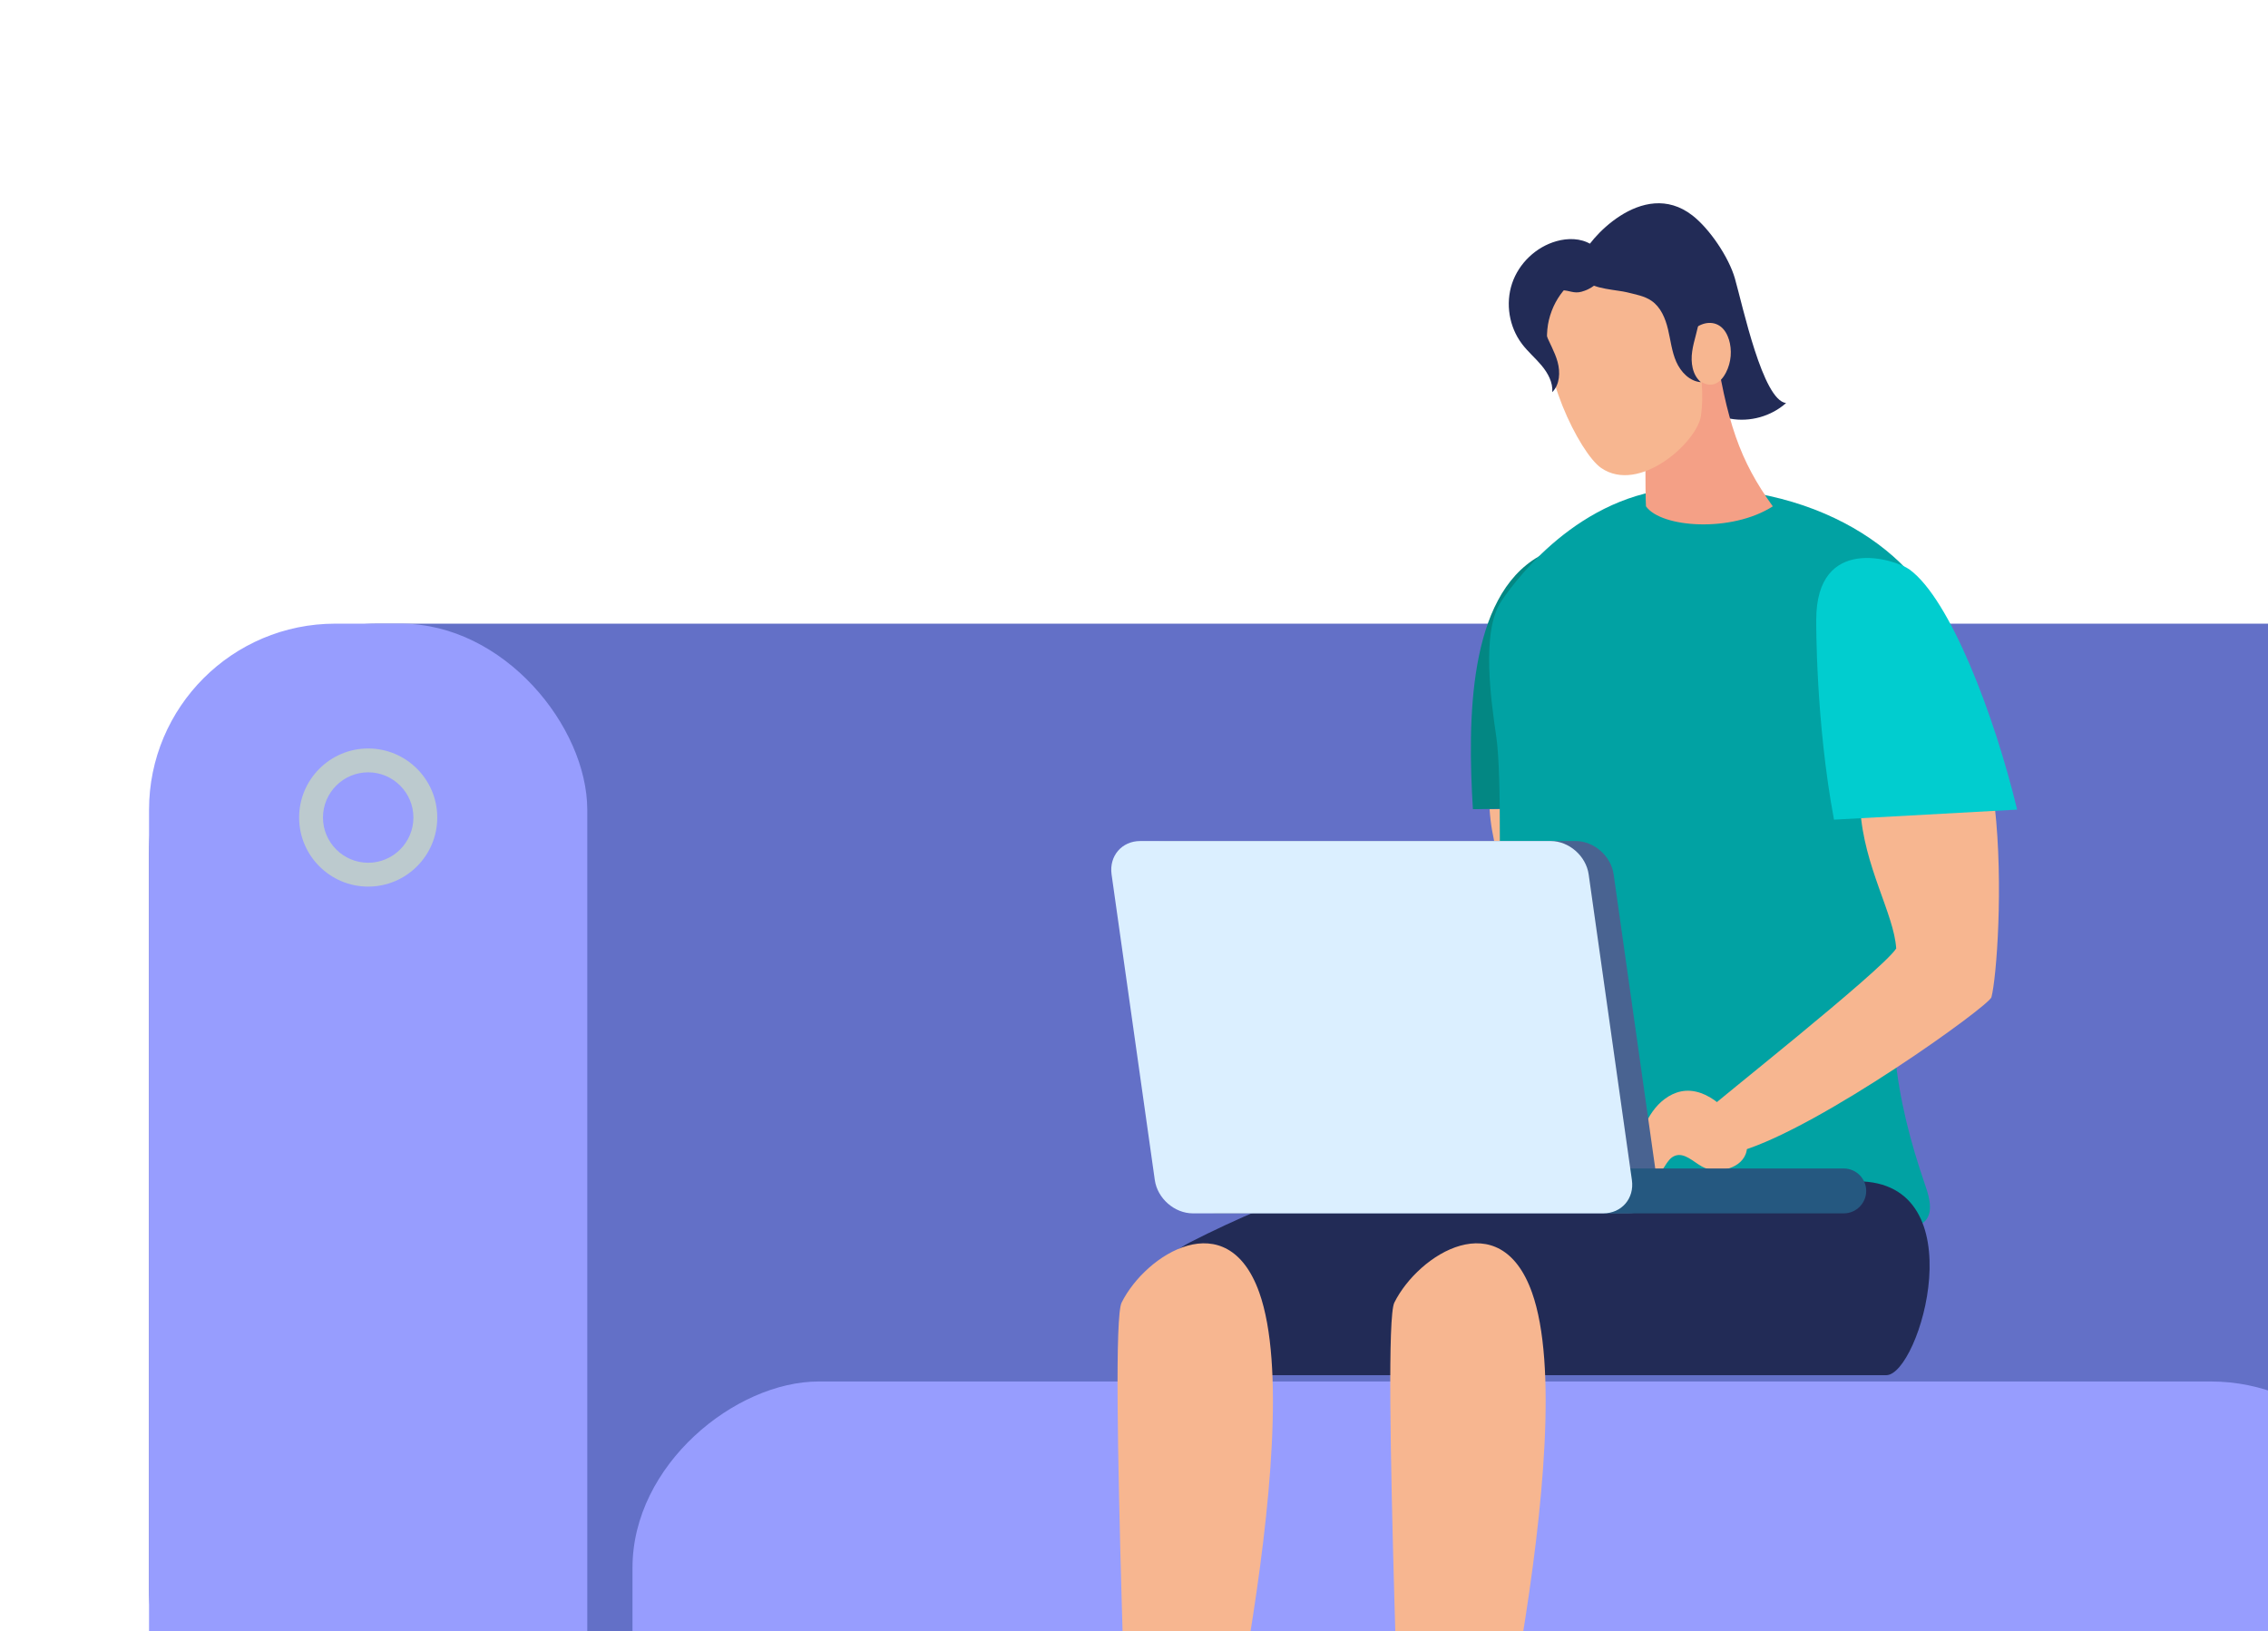 <?xml version="1.0" encoding="UTF-8"?><svg id="_イヤー_1" xmlns="http://www.w3.org/2000/svg" viewBox="0 0 320.5 230.5"><defs><style>.cls-1{fill:#f4a086;}.cls-2{fill:#f7b690;}.cls-3{fill:#01cdcf;}.cls-4{fill:#01a2a3;}.cls-5{fill:#038783;}.cls-6{fill:#979dfe;}.cls-7{fill:#bccace;}.cls-8{fill:#dbefff;}.cls-9{fill:#6370c7;}.cls-10{fill:#496391;}.cls-11{fill:#255880;}.cls-12{fill:#222b56;fill-rule:evenodd;}</style></defs><g><rect class="cls-9" x="21.06" y="88.14" width="385.99" height="169.02" rx="32.39" ry="32.39"/><rect class="cls-6" x="21.06" y="88.14" width="61.93" height="169.02" rx="26.32" ry="26.32"/><rect class="cls-6" x="183.1" y="101.52" width="61.93" height="249.36" rx="26.32" ry="26.32" transform="translate(440.26 12.14) rotate(90)"/><path class="cls-7" d="M265.4,188.18c-.93,0-1.68-.75-1.68-1.68V95.34c0-.93,.75-1.68,1.68-1.68s1.68,.75,1.68,1.68v91.15c0,.93-.75,1.68-1.68,1.68Z"/><path class="cls-7" d="M52.03,125.3c-5.38,0-9.76-4.38-9.76-9.76s4.38-9.76,9.76-9.76,9.76,4.38,9.76,9.76-4.38,9.76-9.76,9.76Zm0-16.15c-3.52,0-6.39,2.87-6.39,6.39s2.87,6.39,6.39,6.39,6.39-2.87,6.39-6.39-2.87-6.39-6.39-6.39Z"/></g><g><path class="cls-12" d="M223.91,160.08c-11.61,.1-23.94,3.07-35.42,6.93-6.89,2.32-13.7,5.18-20.36,8.58-2.68,1.37-5.99,4.51-6.72,7.7-.32,1.41-.96,11.06,2.5,11.06h64.09c4.73,0,13.16-34.42-4.09-34.27Z"/><path class="cls-2" d="M177.95,182.66c-4.51-12.66-16.02-5.45-19.45,1.43-1.91,3.82,1.6,80.31,.98,84,3.07,1.01,6.46,1.29,9.82,.8,.39-3.95,15.92-65.85,8.65-86.23Z"/><g><path class="cls-2" d="M229.5,114.01l-19,.35c.49,8.08,4.78,14.85,5.07,19.69-2.09,3.2-26.43,22.4-26.56,22.76-.75,1.96,2.75,4.88,4.59,5.87,11.28-3.36,35.11-20.52,35.43-21.75,.73-2.82,1.71-15.84,.47-26.93Z"/><path class="cls-5" d="M222.58,84.17c-.65-.63-2.83-6.83-5.09-5.55-10.05,5.72-10.11,23.18-9.35,35.74l22.84-.35c-1.37-12.25-4-25.58-8.41-29.84Z"/><path class="cls-2" d="M190.96,156.35c-1.42-1.29-3.24-2.32-5.16-2.19-1.69,.11-3.22,1.14-4.29,2.45-1.07,1.31-1.74,2.91-2.31,4.5-.41,1.13-.79,2.35-.49,3.51,.3,1.16,1.57,2.15,2.69,1.72,1.33-.51,1.58-2.51,2.91-3,1.34-.49,2.57,.84,3.82,1.53,1.89,1.04,5.26,.47,6.15-1.72,.98-2.42-1.71-5.33-3.32-6.8Z"/></g><path class="cls-4" d="M212.13,85.02c-2.86,4.24-1.39,14.24-.68,19.14,1.53,10.48-.92,63.28-1.07,64.93s.57,3.49,2.24,4.24c.98,.44,2.12,.44,3.21,.43,14.77-.1,38.15-.19,52.91-.29,.98,0,2.03-.03,2.83-.53,1.77-1.11,1.16-3.51,.52-5.35-4.26-12.3-6.36-24.75-2.5-37.15,3.84-12.31,7.93-27.05,5.49-39.86-1.86-9.76-14.94-21.65-36.06-21.65-14.82,0-24.34,12.28-26.91,16.09Z"/><path class="cls-12" d="M210.58,165.46c-3.48,12.55,14.86,23.53,45.77,23.53,3.82,0,7.9-.33,10.98-2.5,6.05-4.26,2.06-10.92-.22-16.32l-56.53-4.71Z"/><g><path class="cls-12" d="M223.55,36.33c.66-2.21,8.54-11.34,15.59-5.9,2.45,1.89,5.16,5.92,6.02,8.9,1.13,3.95,3.94,17.27,7.24,17.63-2.11,1.88-5.11,2.72-7.89,2.21-2.78-.51-5.29-2.36-6.59-4.87-1.47-2.84-1.52-6.46-3.78-8.72-1.36-1.37-3.29-1.98-5.13-2.54-1.49-.45-3.68-.65-4.68-1.9-1.02-1.28-1.23-3.29-.77-4.81Z"/><path class="cls-12" d="M216.86,45.82c-.48-1.28-.76-2.71-.3-4,.73-2.06,3.11-3.08,5.29-3.19,1.18-.06,2.55,.19,3.12,1.22,.47,.87,.19,1.94-.15,2.86-.79,2.14-1.88,5.27-3.57,6.87-2.09,1.97-3.82-2.25-4.38-3.76Z"/><path class="cls-1" d="M233.11,54.12c1.45-6.39,6.28-7.88,9.09-6.35,1.8,11.95,3.64,17.27,8.32,23.79-5.83,3.74-15.77,3.04-17.92,0-.09-.96-.24-14.14,.51-17.44Z"/><path class="cls-2" d="M234.67,39.54c-5.46-4.43-14.03-1.6-15.79,5.69-1.61,6.67,4.3,18.77,7.38,20.9,5.38,3.72,13.55-3.6,14.11-7.37,.81-5.52-1.1-15.5-5.7-19.22Z"/><path class="cls-12" d="M218.36,46.97c.54,1.41,1.35,2.72,1.75,4.18,.4,1.46,.31,3.19-.75,4.27,.1-1.38-.62-2.69-1.5-3.75-.88-1.06-1.95-1.96-2.78-3.06-1.82-2.4-2.36-5.7-1.4-8.56,.96-2.85,3.39-5.16,6.28-5.97,1.6-.45,3.4-.43,4.82,.42,1.42,.86,2.3,2.69,1.74,4.25-.46,1.27-1.77,2.14-3.04,2.48-1.07,.29-1.72-.2-2.73-.21-3.18-.03-3.21,3.82-2.39,5.95Z"/><path class="cls-2" d="M244.31,47.94c.48,1.54,.34,3.26-.4,4.7-2.1,4.1-5.97-.01-5.94-3.1,.04-3.68,5.02-5.78,6.33-1.6Z"/><path class="cls-12" d="M224.3,39.73c.61,1.07,4.43,1.27,5.62,1.58,1.19,.31,2.45,.5,3.46,1.2,1.31,.9,1.96,2.48,2.33,4.02,.37,1.54,.53,3.15,1.17,4.6,.64,1.45,1.9,2.77,3.48,2.88-1.21-1.01-1.46-2.79-1.23-4.35,.22-1.56,.83-3.05,1-4.62,.33-3.01-1.08-6.14-3.54-7.89-1.76-1.24-5.56-2.75-7.68-2.46-1.76,.24-5.99,2.63-4.61,5.04Z"/></g><g><path class="cls-2" d="M281.89,114.01l-19,.35c.49,8.08,4.78,14.85,5.07,19.69-2.09,3.2-26.43,22.4-26.56,22.76-.75,1.96,2.75,4.88,4.59,5.87,11.28-3.36,35.11-20.52,35.43-21.75,.73-2.82,1.71-15.84,.47-26.93Z"/><path class="cls-3" d="M269.85,80.49c-1.95-1.43-13.19-5.06-13.19,7.13,0,0-.11,14.23,2.51,28.22l25.88-1.42c-3.27-13.55-9.51-29.76-15.19-33.92Z"/><path class="cls-2" d="M243.35,156.35c-1.42-1.29-3.24-2.32-5.16-2.19-1.69,.11-3.22,1.14-4.29,2.45-1.07,1.31-1.74,2.91-2.31,4.5-.41,1.13-.79,2.35-.49,3.51s1.57,2.15,2.69,1.72c1.33-.51,1.58-2.51,2.91-3,1.34-.49,2.57,.84,3.82,1.53,1.89,1.04,5.26,.47,6.15-1.72,.98-2.42-1.71-5.33-3.32-6.8Z"/></g><path class="cls-12" d="M262.46,166.95c-11.61,0-22.63,.06-35.42,.06-6.89,2.32-13.7,5.18-20.36,8.58-2.68,1.37-5.99,4.51-6.72,7.7-.32,1.41-.96,11.06,2.5,11.06h64.09c4.73,0,12.81-27.4-4.09-27.4Z"/><path class="cls-2" d="M216.49,182.66c-4.51-12.66-16.02-5.45-19.45,1.43-1.91,3.82,1.6,80.31,.98,84,3.07,1.01,6.46,1.29,9.82,.8,.39-3.95,15.92-65.85,8.65-86.23Z"/><g><path class="cls-10" d="M230.09,171.48c2.6,0,4.41-2.11,4.05-4.71l-6.11-43.2c-.37-2.6-2.78-4.71-5.38-4.71h-57.99c-2.6,0-4.42,2.11-4.05,4.71l6.11,43.2c.37,2.6,2.78,4.71,5.38,4.71h57.99Z"/><path class="cls-11" d="M260.55,165.14h-33.99v6.34h33.99c1.75,0,3.17-1.42,3.17-3.17h0c0-1.75-1.42-3.17-3.17-3.17Z"/><path class="cls-8" d="M226.56,171.48c2.6,0,4.42-2.11,4.05-4.71l-6.11-43.2c-.37-2.6-2.78-4.71-5.38-4.71h-57.99c-2.6,0-4.41,2.11-4.05,4.71l6.11,43.2c.37,2.6,2.78,4.71,5.38,4.71h57.99Z"/></g></g></svg>